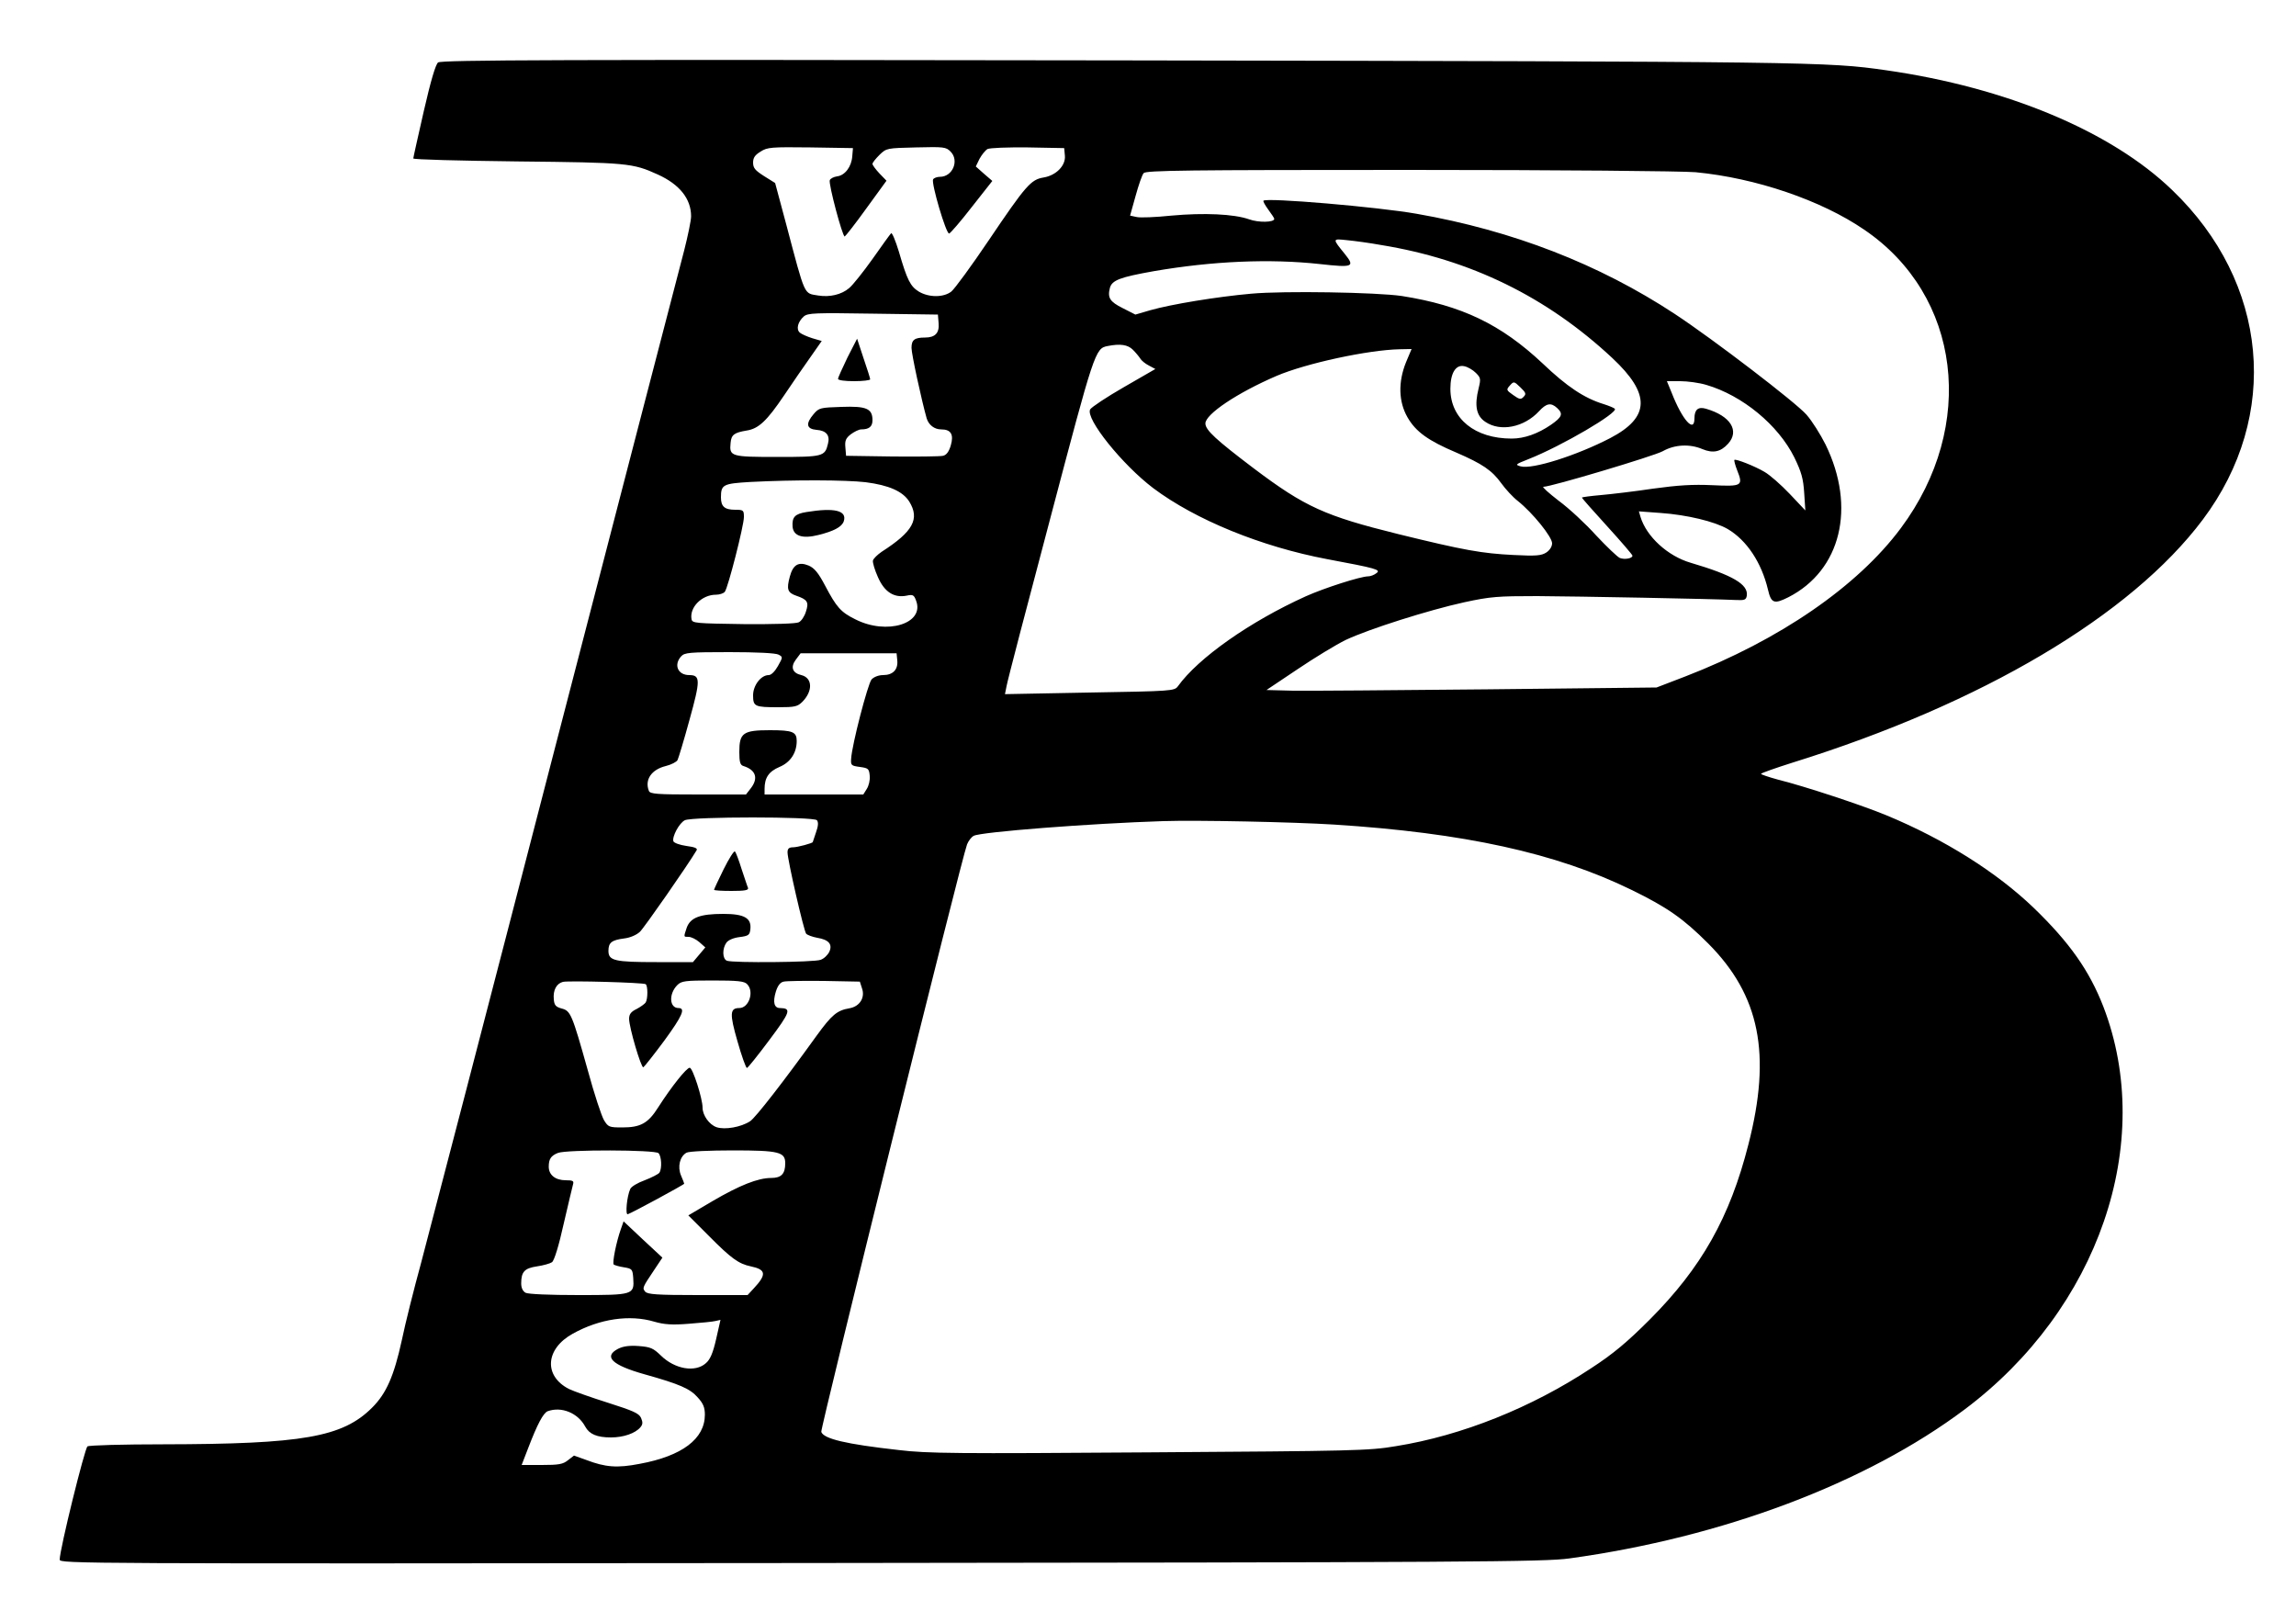<?xml version="1.0" standalone="no"?>
<!DOCTYPE svg PUBLIC "-//W3C//DTD SVG 20010904//EN"
 "http://www.w3.org/TR/2001/REC-SVG-20010904/DTD/svg10.dtd">
<svg version="1.0" xmlns="http://www.w3.org/2000/svg"
 width="1000pt" height="697pt" viewBox="0 0 1000 697"
 preserveAspectRatio="xMidYMid meet">
<g transform="translate(0,697) scale(0.1,-0.1)"
fill="#000000" stroke="none">
<path d="M1908 6698 c-11 -9 -32 -80 -62 -211 -25 -110 -46 -203 -46 -207 0
-5 204 -10 453 -13 481 -5 502 -7 612 -57 95 -43 145 -106 145 -182 0 -18 -14
-85 -30 -148 -17 -63 -269 -1035 -561 -2160 -291 -1125 -555 -2137 -585 -2250
-31 -113 -69 -264 -84 -337 -34 -155 -67 -231 -129 -293 -129 -129 -302 -159
-911 -160 -173 0 -321 -4 -329 -9 -12 -8 -121 -449 -121 -493 0 -18 69 -18
3228 -15 2938 3 3238 5 3347 20 669 92 1294 328 1722 649 583 437 832 1161
604 1754 -61 157 -147 279 -302 429 -162 156 -389 299 -642 404 -106 44 -357
127 -474 156 -40 11 -73 22 -73 25 0 3 62 25 138 49 825 257 1473 641 1786
1058 340 453 287 1032 -133 1435 -265 256 -721 447 -1246 522 -257 37 -311 38
-3320 43 -2468 4 -2973 2 -2987 -9z m1804 -408 c-3 -46 -32 -84 -66 -88 -15
-2 -30 -10 -32 -17 -6 -16 55 -245 65 -245 3 1 46 55 94 122 l88 121 -30 31
c-17 18 -31 37 -31 42 0 6 14 23 31 40 30 29 32 29 159 32 121 3 130 2 150
-18 39 -39 9 -110 -46 -110 -13 0 -26 -5 -30 -11 -9 -16 57 -240 70 -236 6 2
51 54 99 116 l89 113 -36 31 -36 32 16 33 c10 18 25 37 35 43 11 5 86 8 176 7
l158 -3 3 -33 c4 -43 -38 -86 -93 -95 -55 -9 -77 -34 -239 -274 -75 -111 -148
-211 -163 -223 -34 -26 -97 -26 -141 0 -37 23 -51 50 -87 174 -15 49 -30 85
-34 80 -5 -5 -41 -55 -81 -112 -40 -56 -86 -114 -102 -127 -33 -28 -84 -40
-134 -32 -64 11 -55 -10 -140 311 l-48 179 -48 30 c-39 25 -48 35 -48 59 0 21
8 33 33 48 29 19 47 20 217 18 l185 -3 -3 -35z m3673 -70 c262 -25 547 -122
734 -250 422 -286 492 -854 160 -1300 -189 -254 -528 -487 -939 -646 l-125
-48 -735 -8 c-404 -4 -786 -7 -849 -6 l-115 3 136 91 c74 50 168 107 209 127
102 48 361 130 516 164 115 25 147 27 318 27 176 -1 762 -12 865 -17 39 -2 45
1 48 19 7 49 -61 89 -244 143 -100 29 -193 114 -219 200 l-7 24 95 -7 c114 -8
235 -37 292 -70 83 -49 147 -146 175 -263 14 -61 27 -65 89 -34 229 117 296
391 162 665 -22 44 -59 103 -83 130 -45 52 -404 327 -574 439 -330 217 -706
363 -1124 436 -170 30 -653 71 -667 57 -3 -2 7 -20 21 -39 14 -19 26 -37 26
-40 0 -16 -69 -17 -110 -2 -65 23 -196 29 -338 16 -68 -7 -136 -10 -152 -6
l-28 6 24 86 c13 47 28 91 35 99 10 12 187 14 1158 14 659 0 1188 -5 1246 -10z
m-1370 -317 c389 -63 722 -226 1007 -492 168 -157 165 -258 -9 -349 -147 -76
-339 -137 -390 -123 -25 7 -23 9 33 31 147 58 395 204 377 220 -4 4 -26 13
-48 20 -85 26 -160 76 -266 177 -182 171 -353 253 -614 294 -109 16 -513 23
-655 10 -148 -13 -349 -46 -440 -72 l-65 -19 -55 28 c-56 28 -67 45 -56 88 9
34 45 47 191 73 255 44 505 55 724 31 144 -16 153 -12 109 43 -56 69 -56 68 9
61 32 -3 99 -12 148 -21z m-1927 -340 c4 -43 -15 -63 -59 -63 -46 0 -59 -10
-59 -45 0 -27 43 -225 66 -307 9 -29 34 -48 63 -48 43 0 56 -22 42 -70 -8 -27
-19 -42 -34 -45 -12 -3 -112 -4 -222 -3 l-200 3 -3 36 c-3 30 2 41 24 58 15
11 35 21 45 21 34 0 49 12 49 40 0 51 -27 62 -135 58 -92 -3 -98 -4 -121 -31
-36 -42 -32 -65 12 -69 43 -3 60 -24 50 -61 -13 -55 -22 -57 -220 -57 -203 0
-210 2 -204 61 3 36 16 45 70 54 52 8 88 42 163 153 36 54 88 129 115 167 l49
70 -41 12 c-22 7 -47 18 -54 24 -18 15 -9 48 17 71 18 15 47 16 302 12 l282
-4 3 -37z m846 -116 c12 -12 27 -30 32 -38 5 -9 22 -23 38 -31 l28 -15 -137
-79 c-75 -43 -141 -87 -147 -97 -21 -40 139 -240 275 -343 184 -138 471 -255
757 -309 214 -40 236 -46 215 -61 -10 -8 -26 -14 -36 -14 -33 0 -192 -51 -272
-87 -243 -110 -468 -268 -557 -392 -15 -20 -26 -21 -384 -27 l-369 -7 7 35 c3
20 89 349 191 733 191 724 195 738 249 748 55 11 88 6 110 -16z m1190 -54
c-35 -86 -33 -172 6 -240 36 -63 90 -102 213 -154 113 -49 155 -77 196 -134
18 -25 50 -60 72 -77 64 -51 149 -156 149 -184 0 -14 -10 -30 -25 -40 -22 -14
-44 -16 -143 -11 -138 7 -213 20 -502 91 -319 79 -406 118 -629 286 -165 125
-211 167 -211 196 0 40 138 133 310 207 129 55 398 113 536 116 l52 1 -24 -57z
m304 -47 c21 -21 22 -26 12 -67 -19 -76 -10 -120 29 -146 66 -45 169 -24 234
46 32 35 52 39 79 14 27 -25 22 -39 -27 -73 -57 -39 -116 -60 -171 -60 -160 0
-267 86 -267 217 0 69 24 107 61 98 15 -3 37 -16 50 -29z m208 -104 c-12 -13
-18 -12 -46 8 -30 21 -30 23 -14 41 17 19 18 19 46 -8 24 -23 26 -29 14 -41z
m795 52 c158 -46 314 -175 384 -316 31 -64 39 -92 43 -155 l5 -76 -68 72 c-38
40 -87 83 -110 96 -42 25 -126 58 -131 52 -2 -2 3 -22 12 -45 27 -68 22 -71
-108 -65 -85 4 -149 0 -258 -15 -80 -12 -182 -24 -227 -28 -46 -4 -83 -9 -83
-11 0 -3 50 -59 110 -125 61 -67 110 -124 110 -128 0 -12 -34 -18 -55 -10 -11
5 -57 49 -103 98 -45 50 -118 118 -163 151 -44 34 -74 61 -67 61 34 0 482 134
520 155 51 29 117 33 173 9 46 -19 79 -12 111 23 52 57 11 122 -96 153 -34 10
-50 -4 -50 -42 0 -66 -53 -7 -99 111 l-21 51 58 0 c32 0 83 -7 113 -16z
m-3661 -424 c102 -13 162 -40 190 -84 47 -76 17 -131 -120 -219 -19 -13 -36
-30 -38 -38 -2 -9 8 -42 22 -73 28 -64 70 -91 125 -80 27 6 32 3 41 -22 38
-100 -128 -151 -265 -81 -63 31 -82 53 -131 146 -30 57 -47 77 -72 88 -44 18
-68 4 -82 -48 -15 -55 -10 -70 27 -83 50 -17 57 -28 43 -70 -6 -20 -20 -41
-31 -46 -11 -6 -105 -9 -241 -8 -207 3 -223 4 -226 21 -10 52 45 107 106 107
16 0 34 6 39 13 14 18 83 288 83 325 0 30 -2 32 -38 32 -46 0 -62 14 -62 54 0
56 10 60 127 67 192 10 416 9 503 -1z m-379 -751 c19 -10 19 -11 -3 -50 -13
-23 -29 -39 -40 -39 -34 0 -68 -45 -68 -88 0 -49 7 -52 111 -52 71 0 83 3 104
24 46 47 44 104 -5 116 -39 9 -48 35 -24 67 l21 28 209 0 209 0 3 -31 c4 -40
-19 -64 -62 -64 -19 0 -40 -8 -50 -19 -16 -18 -86 -286 -89 -346 -2 -28 1 -30
38 -35 37 -5 40 -8 43 -38 2 -19 -4 -44 -13 -58 l-15 -24 -215 0 -215 0 0 24
c0 49 18 76 65 96 48 20 75 62 75 113 0 40 -18 47 -117 47 -117 0 -133 -12
-133 -95 0 -44 4 -57 18 -61 54 -17 66 -53 32 -97 l-21 -27 -209 0 c-180 0
-209 2 -214 16 -19 49 12 93 74 108 24 6 47 18 51 26 4 8 28 87 52 175 48 173
48 195 -1 195 -50 0 -69 45 -35 82 15 16 35 18 210 18 117 0 202 -4 214 -11z
m167 -721 c7 -9 6 -25 -4 -53 -7 -22 -14 -41 -14 -42 0 -5 -67 -23 -86 -23
-18 0 -24 -6 -24 -22 0 -33 71 -342 81 -354 5 -6 27 -14 48 -18 50 -8 68 -28
53 -61 -7 -14 -23 -30 -38 -35 -27 -11 -382 -14 -408 -4 -20 8 -21 53 -2 79 8
11 31 21 57 24 39 5 44 9 47 33 6 50 -26 68 -118 68 -101 0 -143 -16 -159 -60
-14 -42 -14 -40 8 -40 11 0 32 -10 47 -23 l26 -23 -27 -32 -27 -32 -158 0
c-183 0 -210 6 -210 49 0 36 14 47 68 54 26 3 54 15 69 29 19 18 207 288 247
355 5 9 -8 14 -45 19 -28 4 -53 13 -56 20 -7 19 25 80 50 92 34 16 561 16 575
0z m2252 -19 c566 -36 968 -124 1295 -284 158 -77 227 -126 335 -234 225 -226
276 -482 175 -875 -81 -319 -205 -537 -429 -762 -100 -100 -160 -150 -255
-212 -260 -172 -564 -294 -851 -340 -117 -20 -185 -21 -1075 -27 -839 -6 -966
-5 -1090 10 -233 26 -327 49 -338 79 -5 13 613 2506 635 2559 6 15 19 32 29
37 30 17 510 54 824 64 150 5 570 -4 745 -15z m-2998 -695 c10 -6 10 -65 0
-80 -4 -6 -22 -19 -39 -28 -25 -12 -33 -23 -33 -43 0 -37 52 -214 62 -211 4 2
46 55 92 117 78 107 93 141 61 141 -40 0 -43 62 -5 100 18 18 34 20 154 20
109 0 138 -3 150 -16 32 -32 8 -104 -34 -104 -41 0 -43 -24 -8 -145 18 -64 37
-116 41 -116 4 0 48 55 98 122 92 123 97 138 46 139 -25 0 -32 25 -18 71 8 26
19 41 34 44 12 3 92 4 177 3 l155 -3 9 -28 c15 -41 -9 -80 -54 -88 -54 -9 -77
-28 -143 -119 -144 -200 -266 -357 -290 -373 -40 -26 -110 -38 -146 -26 -32
11 -61 52 -61 85 0 40 -43 174 -56 174 -14 0 -80 -83 -137 -172 -44 -70 -77
-88 -157 -88 -57 0 -61 2 -79 31 -11 18 -43 115 -71 218 -69 246 -75 259 -114
269 -25 7 -32 14 -34 40 -4 40 12 69 40 76 27 6 349 -3 360 -10z m56 -736 c13
-13 16 -66 4 -85 -4 -6 -33 -21 -64 -33 -31 -11 -59 -28 -63 -38 -15 -33 -22
-113 -11 -110 15 4 246 129 246 133 0 1 -6 18 -14 36 -16 38 -5 83 24 99 10 6
101 10 202 10 201 0 228 -7 228 -56 0 -46 -17 -64 -61 -64 -58 0 -138 -32
-256 -101 l-105 -62 89 -89 c97 -98 130 -122 183 -133 67 -14 70 -35 12 -97
l-26 -28 -217 0 c-177 0 -219 3 -229 15 -13 16 -12 18 39 94 l36 54 -85 79
-84 79 -12 -34 c-20 -56 -38 -147 -31 -154 4 -3 24 -9 44 -12 36 -6 38 -8 41
-47 5 -73 1 -74 -239 -74 -126 0 -218 4 -230 10 -12 7 -19 21 -19 41 0 51 15
66 69 74 27 4 56 12 65 18 10 7 30 72 51 167 20 85 38 163 41 173 4 14 -1 17
-32 17 -45 0 -74 23 -74 59 0 34 10 48 40 60 38 15 423 14 438 -1z m-18 -734
c42 -12 76 -15 150 -9 52 4 105 9 116 12 l22 5 -19 -84 c-14 -61 -26 -89 -45
-105 -46 -41 -135 -26 -196 34 -33 32 -45 37 -96 41 -42 3 -68 -1 -90 -12 -65
-34 -27 -71 115 -111 154 -43 199 -63 232 -101 24 -26 31 -44 31 -75 0 -105
-99 -180 -284 -214 -98 -19 -149 -15 -233 17 l-53 19 -26 -20 c-22 -18 -41
-21 -114 -21 l-88 0 29 75 c39 102 65 151 84 159 60 22 132 -7 164 -67 18 -33
51 -47 112 -47 55 0 106 18 128 44 11 13 11 22 3 41 -9 20 -34 31 -144 66 -73
23 -149 50 -170 60 -111 57 -103 175 17 241 117 65 248 84 355 52z"/>
<path d="M3691 5413 c-22 -46 -41 -87 -41 -93 0 -6 29 -10 70 -10 39 0 70 4
70 8 0 4 -13 46 -29 92 l-28 85 -42 -82z"/>
<path d="M3512 4740 c-50 -8 -63 -22 -60 -64 4 -41 44 -53 112 -36 69 17 103
36 111 60 15 47 -41 60 -163 40z"/>
<path d="M3152 3185 c-23 -47 -42 -87 -42 -90 0 -3 34 -5 76 -5 57 0 75 3 72
13 -3 6 -15 44 -28 82 -12 39 -25 73 -29 77 -4 4 -26 -31 -49 -77z"/>
</g>
</svg>

